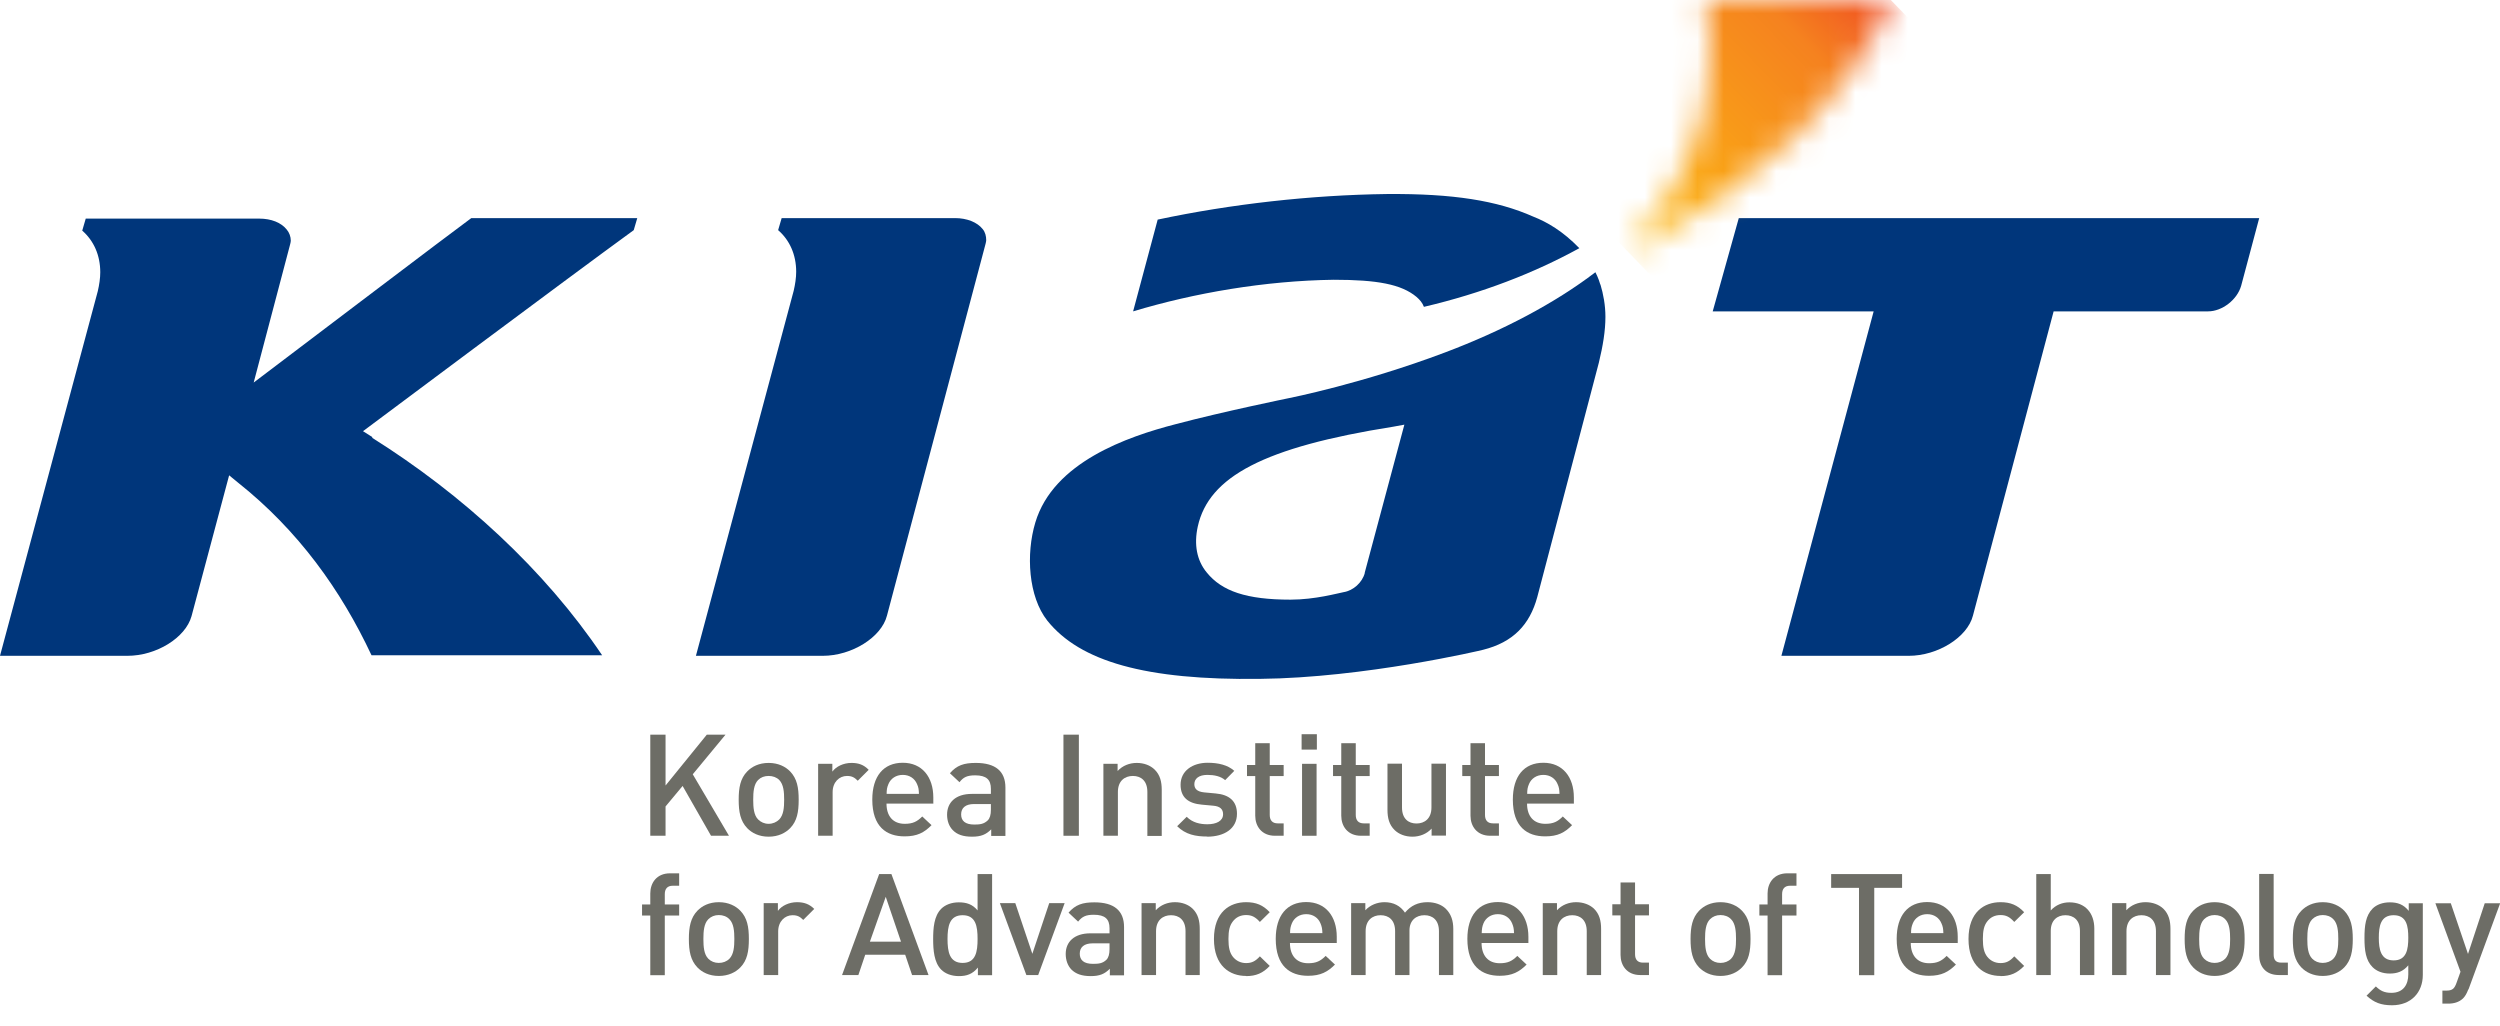<svg viewBox="0 0 95 39" fill="none" xmlns="http://www.w3.org/2000/svg">
<g clip-path="url(#clip0_57_3254)">
<path d="M27.019 31.759L25.939 29.866L25.291 30.645V31.759H24.711V27.917H25.291V29.849L26.859 27.917H27.57L26.325 29.423L27.701 31.759H27.013H27.019Z" fill="#6D6D66"></path>
<path d="M29.798 30.39C29.798 30.685 29.776 30.969 29.611 31.14C29.508 31.242 29.366 31.305 29.207 31.305C29.048 31.305 28.912 31.242 28.809 31.14C28.644 30.975 28.622 30.685 28.622 30.39C28.622 30.094 28.644 29.804 28.809 29.639C28.912 29.537 29.048 29.486 29.207 29.486C29.366 29.486 29.508 29.537 29.611 29.639C29.776 29.81 29.798 30.094 29.798 30.39ZM30.35 30.39C30.35 29.929 30.287 29.588 30.026 29.315C29.849 29.133 29.577 28.991 29.207 28.991C28.838 28.991 28.57 29.133 28.394 29.315C28.133 29.582 28.07 29.929 28.07 30.39C28.07 30.85 28.133 31.197 28.394 31.47C28.57 31.651 28.838 31.794 29.207 31.794C29.577 31.794 29.849 31.651 30.026 31.47C30.287 31.202 30.35 30.856 30.35 30.39Z" fill="#6D6D66"></path>
<path d="M32.595 29.668C32.47 29.543 32.373 29.486 32.186 29.486C31.89 29.486 31.64 29.724 31.64 30.1V31.759H31.089V29.025H31.629V29.321C31.771 29.128 32.049 28.991 32.356 28.991C32.623 28.991 32.822 29.059 33.01 29.253L32.595 29.668Z" fill="#6D6D66"></path>
<path d="M34.92 30.168H33.692C33.692 30.003 33.709 29.918 33.761 29.793C33.846 29.588 34.045 29.446 34.306 29.446C34.568 29.446 34.761 29.588 34.846 29.793C34.903 29.918 34.914 29.997 34.92 30.168ZM35.466 30.549V30.304C35.466 29.526 35.039 28.985 34.306 28.985C33.573 28.985 33.147 29.497 33.147 30.384C33.147 31.424 33.692 31.782 34.374 31.782C34.852 31.782 35.119 31.64 35.398 31.356L35.045 31.026C34.852 31.22 34.687 31.305 34.38 31.305C33.931 31.305 33.687 31.009 33.687 30.537H35.46L35.466 30.549Z" fill="#6D6D66"></path>
<path d="M37.654 30.77C37.654 30.964 37.615 31.094 37.535 31.174C37.387 31.316 37.234 31.333 37.023 31.333C36.677 31.333 36.523 31.191 36.523 30.947C36.523 30.702 36.688 30.554 37.012 30.554H37.654V30.776V30.77ZM38.206 31.759V29.929C38.206 29.309 37.831 28.991 37.08 28.991C36.626 28.991 36.358 29.082 36.097 29.383L36.461 29.724C36.608 29.531 36.756 29.463 37.057 29.463C37.484 29.463 37.654 29.628 37.654 29.975V30.168H36.932C36.307 30.168 35.989 30.498 35.989 30.958C35.989 31.191 36.063 31.401 36.205 31.544C36.37 31.714 36.597 31.794 36.938 31.794C37.279 31.794 37.467 31.714 37.666 31.515V31.765H38.206V31.759Z" fill="#6D6D66"></path>
<path d="M40.411 31.759V27.917H40.997V31.759H40.411Z" fill="#6D6D66"></path>
<path d="M43.6 31.759V30.094C43.6 29.668 43.356 29.486 43.049 29.486C42.742 29.486 42.48 29.673 42.48 30.094V31.759H41.929V29.025H42.469V29.298C42.657 29.093 42.924 28.991 43.197 28.991C43.47 28.991 43.708 29.082 43.873 29.241C44.084 29.446 44.146 29.707 44.146 30.014V31.765H43.595L43.6 31.759Z" fill="#6D6D66"></path>
<path d="M45.88 31.788C45.431 31.788 45.056 31.714 44.732 31.396L45.095 31.038C45.317 31.265 45.613 31.322 45.88 31.322C46.215 31.322 46.477 31.202 46.477 30.941C46.477 30.759 46.374 30.64 46.107 30.617L45.67 30.577C45.158 30.532 44.862 30.304 44.862 29.821C44.862 29.287 45.323 28.985 45.891 28.985C46.301 28.985 46.653 29.071 46.903 29.292L46.556 29.645C46.386 29.497 46.141 29.446 45.88 29.446C45.55 29.446 45.385 29.594 45.385 29.798C45.385 29.957 45.471 30.083 45.761 30.111L46.193 30.151C46.704 30.196 47.005 30.435 47.005 30.924C47.005 31.492 46.522 31.794 45.868 31.794L45.88 31.788Z" fill="#6D6D66"></path>
<path d="M48.449 31.759C47.938 31.759 47.699 31.39 47.699 30.998V29.491H47.386V29.071H47.699V28.241H48.25V29.071H48.779V29.491H48.25V30.969C48.25 31.168 48.347 31.288 48.552 31.288H48.779V31.759H48.449Z" fill="#6D6D66"></path>
<path d="M49.461 28.485V27.9H50.041V28.485H49.461ZM49.478 31.759V29.025H50.03V31.759H49.478Z" fill="#6D6D66"></path>
<path d="M51.718 31.759C51.206 31.759 50.968 31.39 50.968 30.998V29.491H50.655V29.071H50.968V28.241H51.519V29.071H52.048V29.491H51.519V30.969C51.519 31.168 51.616 31.288 51.82 31.288H52.048V31.759H51.718Z" fill="#6D6D66"></path>
<path d="M54.401 31.759V31.487C54.213 31.691 53.946 31.794 53.673 31.794C53.401 31.794 53.162 31.703 52.997 31.544C52.787 31.339 52.724 31.083 52.724 30.77V29.02H53.276V30.685C53.276 31.111 53.52 31.293 53.827 31.293C54.134 31.293 54.395 31.106 54.395 30.685V29.02H54.947V31.754H54.407L54.401 31.759Z" fill="#6D6D66"></path>
<path d="M56.629 31.759C56.118 31.759 55.879 31.39 55.879 30.998V29.491H55.566V29.071H55.879V28.241H56.43V29.071H56.959V29.491H56.43V30.969C56.43 31.168 56.527 31.288 56.732 31.288H56.959V31.759H56.629Z" fill="#6D6D66"></path>
<path d="M59.261 30.168H58.033C58.033 30.003 58.05 29.918 58.102 29.793C58.187 29.588 58.386 29.446 58.647 29.446C58.909 29.446 59.102 29.588 59.187 29.793C59.244 29.918 59.256 29.997 59.261 30.168ZM59.807 30.549V30.304C59.807 29.526 59.381 28.985 58.647 28.985C57.914 28.985 57.488 29.497 57.488 30.384C57.488 31.424 58.033 31.782 58.716 31.782C59.193 31.782 59.46 31.64 59.739 31.356L59.386 31.026C59.193 31.22 59.034 31.305 58.721 31.305C58.272 31.305 58.028 31.009 58.028 30.537H59.801L59.807 30.549Z" fill="#6D6D66"></path>
<path d="M25.262 34.789V37.057H24.711V34.789H24.398V34.369H24.711V33.948C24.711 33.556 24.949 33.186 25.461 33.186H25.808V33.658H25.563C25.359 33.658 25.262 33.778 25.262 33.977V34.369H25.808V34.789H25.262Z" fill="#6D6D66"></path>
<path d="M27.905 35.682C27.905 35.977 27.883 36.262 27.718 36.432C27.616 36.535 27.473 36.591 27.314 36.591C27.155 36.591 27.019 36.535 26.916 36.432C26.751 36.267 26.729 35.977 26.729 35.682C26.729 35.386 26.751 35.096 26.916 34.931C27.019 34.829 27.155 34.772 27.314 34.772C27.473 34.772 27.616 34.824 27.718 34.931C27.883 35.096 27.905 35.386 27.905 35.682ZM28.457 35.682C28.457 35.221 28.394 34.88 28.133 34.608C27.956 34.426 27.684 34.283 27.314 34.283C26.945 34.283 26.677 34.426 26.501 34.608C26.245 34.875 26.177 35.221 26.177 35.682C26.177 36.142 26.24 36.489 26.501 36.762C26.677 36.944 26.945 37.086 27.314 37.086C27.684 37.086 27.956 36.944 28.133 36.762C28.394 36.495 28.457 36.148 28.457 35.682Z" fill="#6D6D66"></path>
<path d="M30.526 34.96C30.401 34.835 30.304 34.778 30.117 34.778C29.821 34.778 29.571 35.017 29.571 35.392V37.052H29.02V34.318H29.56V34.613C29.702 34.42 29.98 34.283 30.287 34.283C30.549 34.283 30.753 34.352 30.941 34.539L30.526 34.954V34.96Z" fill="#6D6D66"></path>
<path d="M34.238 35.784H33.056L33.658 34.079L34.238 35.784ZM35.284 37.052L33.874 33.215H33.408L31.998 37.052H32.618L32.879 36.279H34.397L34.659 37.052H35.278H35.284Z" fill="#6D6D66"></path>
<path d="M37.148 35.682C37.148 36.165 37.08 36.591 36.58 36.591C36.08 36.591 36.006 36.165 36.006 35.682C36.006 35.199 36.08 34.778 36.58 34.778C37.08 34.778 37.148 35.199 37.148 35.682ZM37.7 37.052V33.215H37.148V34.596C36.95 34.357 36.722 34.289 36.432 34.289C36.159 34.289 35.921 34.38 35.767 34.533C35.489 34.812 35.46 35.273 35.46 35.688C35.46 36.102 35.494 36.574 35.767 36.847C35.921 37.001 36.159 37.092 36.438 37.092C36.733 37.092 36.955 37.018 37.16 36.768V37.057H37.7V37.052Z" fill="#6D6D66"></path>
<path d="M39.451 37.052H39.002L37.995 34.318H38.581L39.229 36.245L39.871 34.318H40.457L39.451 37.052Z" fill="#6D6D66"></path>
<path d="M42.162 36.068C42.162 36.262 42.122 36.392 42.043 36.472C41.895 36.614 41.742 36.626 41.531 36.626C41.184 36.626 41.031 36.483 41.031 36.239C41.031 35.995 41.196 35.847 41.52 35.847H42.162V36.068ZM42.714 37.057V35.227C42.714 34.608 42.338 34.289 41.588 34.289C41.133 34.289 40.866 34.38 40.605 34.681L40.968 35.022C41.122 34.829 41.264 34.761 41.565 34.761C41.992 34.761 42.162 34.926 42.162 35.273V35.466H41.44C40.815 35.466 40.497 35.795 40.497 36.25C40.497 36.483 40.571 36.694 40.713 36.842C40.877 37.006 41.105 37.092 41.446 37.092C41.787 37.092 41.975 37.012 42.174 36.813V37.063H42.714V37.057Z" fill="#6D6D66"></path>
<path d="M45.05 37.052V35.386C45.05 34.96 44.806 34.778 44.499 34.778C44.192 34.778 43.93 34.966 43.93 35.386V37.052H43.379V34.318H43.919V34.59C44.106 34.386 44.373 34.283 44.646 34.283C44.919 34.283 45.158 34.374 45.317 34.528C45.528 34.733 45.59 34.994 45.59 35.301V37.052H45.039H45.05Z" fill="#6D6D66"></path>
<path d="M47.352 37.086C46.738 37.086 46.13 36.711 46.13 35.682C46.13 34.653 46.733 34.283 47.352 34.283C47.727 34.283 47.995 34.392 48.25 34.664L47.875 35.034C47.705 34.846 47.568 34.772 47.352 34.772C47.136 34.772 46.966 34.858 46.846 35.017C46.727 35.17 46.681 35.364 46.681 35.682C46.681 36 46.727 36.199 46.846 36.353C46.966 36.506 47.142 36.597 47.352 36.597C47.562 36.597 47.705 36.529 47.875 36.341L48.25 36.705C47.995 36.978 47.727 37.092 47.352 37.092V37.086Z" fill="#6D6D66"></path>
<path d="M50.251 35.46H49.023C49.023 35.295 49.041 35.21 49.092 35.085C49.177 34.88 49.376 34.738 49.637 34.738C49.899 34.738 50.092 34.88 50.177 35.085C50.229 35.21 50.246 35.29 50.251 35.46ZM50.797 35.841V35.597C50.797 34.818 50.371 34.278 49.637 34.278C48.904 34.278 48.478 34.789 48.478 35.676C48.478 36.716 49.023 37.08 49.706 37.08C50.183 37.08 50.45 36.932 50.729 36.654L50.376 36.324C50.183 36.517 50.018 36.603 49.711 36.603C49.262 36.603 49.018 36.307 49.018 35.835H50.791L50.797 35.841Z" fill="#6D6D66"></path>
<path d="M54.68 37.052V35.386C54.68 34.96 54.435 34.778 54.128 34.778C53.821 34.778 53.56 34.966 53.56 35.358V37.052H53.014V35.386C53.014 34.96 52.77 34.778 52.463 34.778C52.156 34.778 51.894 34.966 51.894 35.386V37.052H51.343V34.318H51.883V34.59C52.065 34.392 52.337 34.283 52.61 34.283C52.952 34.283 53.213 34.42 53.389 34.681C53.611 34.414 53.884 34.283 54.248 34.283C54.526 34.283 54.776 34.374 54.935 34.528C55.146 34.733 55.225 34.994 55.225 35.301V37.052H54.674H54.68Z" fill="#6D6D66"></path>
<path d="M57.533 35.46H56.305C56.311 35.295 56.322 35.21 56.373 35.085C56.459 34.88 56.658 34.738 56.919 34.738C57.181 34.738 57.374 34.88 57.459 35.085C57.511 35.21 57.528 35.29 57.533 35.46ZM58.079 35.841V35.597C58.079 34.818 57.653 34.278 56.919 34.278C56.186 34.278 55.76 34.789 55.76 35.676C55.76 36.716 56.305 37.08 56.987 37.08C57.465 37.08 57.732 36.932 58.011 36.654L57.658 36.324C57.465 36.517 57.3 36.603 56.993 36.603C56.544 36.603 56.3 36.307 56.3 35.835H58.073L58.079 35.841Z" fill="#6D6D66"></path>
<path d="M60.296 37.052V35.386C60.296 34.96 60.051 34.778 59.745 34.778C59.438 34.778 59.176 34.966 59.176 35.386V37.052H58.625V34.318H59.165V34.59C59.352 34.386 59.619 34.283 59.892 34.283C60.165 34.283 60.404 34.374 60.569 34.528C60.779 34.733 60.842 34.994 60.842 35.301V37.052H60.29H60.296Z" fill="#6D6D66"></path>
<path d="M62.331 37.052C61.819 37.052 61.581 36.682 61.581 36.29V34.784H61.268V34.363H61.581V33.533H62.132V34.363H62.661V34.784H62.132V36.262C62.132 36.461 62.229 36.58 62.433 36.58H62.661V37.052H62.331Z" fill="#6D6D66"></path>
<path d="M65.969 35.682C65.969 35.977 65.946 36.262 65.781 36.432C65.679 36.535 65.537 36.591 65.378 36.591C65.219 36.591 65.082 36.535 64.98 36.432C64.815 36.267 64.792 35.977 64.792 35.682C64.792 35.386 64.815 35.096 64.98 34.931C65.082 34.829 65.219 34.772 65.378 34.772C65.537 34.772 65.679 34.824 65.781 34.931C65.946 35.096 65.969 35.386 65.969 35.682ZM66.52 35.682C66.52 35.221 66.458 34.88 66.196 34.608C66.02 34.426 65.747 34.283 65.378 34.283C65.008 34.283 64.741 34.426 64.565 34.608C64.309 34.875 64.241 35.221 64.241 35.682C64.241 36.142 64.309 36.489 64.565 36.762C64.747 36.944 65.008 37.086 65.378 37.086C65.747 37.086 66.02 36.944 66.196 36.762C66.458 36.495 66.52 36.148 66.52 35.682Z" fill="#6D6D66"></path>
<path d="M67.72 34.789V37.057H67.168V34.789H66.856V34.369H67.168V33.948C67.168 33.556 67.407 33.186 67.919 33.186H68.266V33.658H68.021C67.817 33.658 67.72 33.778 67.72 33.977V34.369H68.266V34.789H67.72Z" fill="#6D6D66"></path>
<path d="M71.222 33.738V37.057H70.642V33.738H69.584V33.215H72.279V33.738H71.222Z" fill="#6D6D66"></path>
<path d="M73.848 35.46H72.62C72.62 35.295 72.637 35.21 72.688 35.085C72.773 34.88 72.972 34.738 73.234 34.738C73.495 34.738 73.689 34.88 73.774 35.085C73.831 35.21 73.842 35.29 73.848 35.46ZM74.394 35.841V35.597C74.394 34.818 73.967 34.278 73.234 34.278C72.501 34.278 72.074 34.789 72.074 35.676C72.074 36.716 72.62 37.08 73.302 37.08C73.78 37.08 74.047 36.932 74.325 36.654L73.973 36.324C73.78 36.517 73.615 36.603 73.308 36.603C72.859 36.603 72.609 36.307 72.609 35.835H74.382L74.394 35.841Z" fill="#6D6D66"></path>
<path d="M76.019 37.086C75.405 37.086 74.803 36.711 74.803 35.682C74.803 34.653 75.405 34.283 76.019 34.283C76.394 34.283 76.662 34.392 76.918 34.664L76.542 35.034C76.372 34.846 76.235 34.772 76.019 34.772C75.803 34.772 75.633 34.858 75.513 35.017C75.394 35.17 75.349 35.364 75.349 35.682C75.349 36 75.394 36.199 75.513 36.353C75.633 36.506 75.809 36.597 76.019 36.597C76.23 36.597 76.372 36.529 76.542 36.341L76.918 36.705C76.656 36.978 76.394 37.092 76.019 37.092V37.086Z" fill="#6D6D66"></path>
<path d="M79.038 37.052V35.375C79.038 34.96 78.793 34.778 78.486 34.778C78.18 34.778 77.929 34.966 77.929 35.375V37.052H77.378V33.215H77.929V34.596C78.117 34.391 78.367 34.289 78.634 34.289C79.243 34.289 79.584 34.698 79.584 35.29V37.052H79.032H79.038Z" fill="#6D6D66"></path>
<path d="M81.926 37.052V35.386C81.926 34.96 81.681 34.778 81.374 34.778C81.067 34.778 80.806 34.966 80.806 35.386V37.052H80.26V34.318H80.8V34.59C80.988 34.386 81.255 34.283 81.528 34.283C81.8 34.283 82.039 34.374 82.204 34.528C82.414 34.733 82.477 34.994 82.477 35.301V37.052H81.926Z" fill="#6D6D66"></path>
<path d="M84.745 35.682C84.745 35.977 84.722 36.262 84.558 36.432C84.455 36.535 84.313 36.591 84.154 36.591C83.995 36.591 83.858 36.535 83.756 36.432C83.591 36.267 83.568 35.977 83.568 35.682C83.568 35.386 83.591 35.096 83.756 34.931C83.858 34.829 83.995 34.772 84.154 34.772C84.313 34.772 84.455 34.824 84.558 34.931C84.722 35.096 84.745 35.386 84.745 35.682ZM85.296 35.682C85.296 35.221 85.234 34.88 84.972 34.608C84.796 34.426 84.523 34.283 84.154 34.283C83.784 34.283 83.517 34.426 83.341 34.608C83.079 34.875 83.017 35.221 83.017 35.682C83.017 36.142 83.079 36.489 83.341 36.762C83.517 36.944 83.784 37.086 84.154 37.086C84.523 37.086 84.796 36.944 84.972 36.762C85.234 36.495 85.296 36.148 85.296 35.682Z" fill="#6D6D66"></path>
<path d="M86.598 37.052C86.075 37.052 85.848 36.699 85.848 36.296V33.209H86.399V36.262C86.399 36.472 86.473 36.58 86.695 36.58H86.939V37.052H86.598Z" fill="#6D6D66"></path>
<path d="M88.855 35.682C88.855 35.977 88.832 36.262 88.667 36.432C88.565 36.535 88.423 36.591 88.264 36.591C88.105 36.591 87.968 36.535 87.866 36.432C87.701 36.267 87.678 35.977 87.678 35.682C87.678 35.386 87.701 35.096 87.866 34.931C87.968 34.829 88.105 34.772 88.264 34.772C88.423 34.772 88.565 34.824 88.667 34.931C88.832 35.096 88.855 35.386 88.855 35.682ZM89.406 35.682C89.406 35.221 89.338 34.88 89.082 34.608C88.906 34.426 88.633 34.283 88.264 34.283C87.894 34.283 87.627 34.426 87.451 34.608C87.189 34.875 87.127 35.221 87.127 35.682C87.127 36.142 87.189 36.489 87.451 36.762C87.627 36.944 87.894 37.086 88.264 37.086C88.633 37.086 88.906 36.944 89.082 36.762C89.338 36.495 89.406 36.148 89.406 35.682Z" fill="#6D6D66"></path>
<path d="M91.515 35.636C91.515 36.068 91.453 36.495 90.958 36.495C90.464 36.495 90.395 36.068 90.395 35.636C90.395 35.204 90.458 34.778 90.958 34.778C91.459 34.778 91.515 35.204 91.515 35.636ZM92.067 37.04V34.323H91.532V34.613C91.328 34.363 91.106 34.289 90.816 34.289C90.543 34.289 90.31 34.374 90.157 34.528C89.895 34.795 89.85 35.176 89.85 35.642C89.85 36.108 89.895 36.489 90.157 36.751C90.31 36.904 90.532 36.995 90.811 36.995C91.089 36.995 91.316 36.921 91.515 36.682V37.029C91.515 37.399 91.339 37.728 90.873 37.728C90.606 37.728 90.452 37.649 90.282 37.484L89.929 37.836C90.214 38.098 90.481 38.2 90.896 38.2C91.623 38.2 92.067 37.711 92.067 37.046V37.04Z" fill="#6D6D66"></path>
<path d="M93.795 37.597C93.738 37.751 93.675 37.859 93.596 37.939C93.442 38.086 93.243 38.138 93.033 38.138H92.811V37.643H92.954C93.187 37.643 93.266 37.575 93.346 37.353L93.499 36.927L92.544 34.323H93.13L93.784 36.25L94.42 34.323H95.006L93.801 37.603L93.795 37.597Z" fill="#6D6D66"></path>
<path d="M37.343 8.707C37.133 8.44 36.733 8.288 36.295 8.288H29.703C29.703 8.288 29.588 8.688 29.569 8.745C30.008 9.126 30.255 9.679 30.255 10.326C30.255 10.555 30.217 10.803 30.16 11.05L26.445 24.921H31.265C32.37 24.921 33.494 24.216 33.704 23.396L37.438 9.317C37.438 9.317 37.476 9.183 37.476 9.126C37.476 8.974 37.438 8.821 37.343 8.707Z" fill="#00367B"></path>
<path d="M66.074 8.288L65.083 11.832H71.199L67.693 24.921H72.532C73.637 24.921 74.761 24.216 74.971 23.396L78.038 11.832H83.907C84.44 11.832 85.012 11.393 85.164 10.86L85.85 8.288H66.093H66.074Z" fill="#00367B"></path>
<mask id="mask0_57_3254" style="mask-type:luminance" maskUnits="userSpaceOnUse" x="61" y="0" width="11" height="10">
<path d="M64.816 0C64.93 0.629 64.988 1.238 65.007 1.829C65.064 5.049 63.654 7.507 61.996 9.278C61.863 9.431 61.939 9.526 62.111 9.45C66.855 7.049 70.246 3.753 71.865 0H64.816Z" fill="white"></path>
</mask>
<g mask="url(#mask0_57_3254)">
<path d="M67.011 -4.995L57.078 4.631L66.69 14.55L76.624 4.925L67.011 -4.995Z" fill="url(#paint0_linear_57_3254)"></path>
</g>
<path d="M52.699 7.373C49.803 7.411 46.774 7.754 43.992 8.345C43.916 8.631 43.249 11.127 43.058 11.832C45.402 11.127 48.069 10.669 50.679 10.631C52.337 10.631 53.251 10.803 53.823 11.279C53.956 11.393 54.052 11.508 54.109 11.66C56.3 11.146 58.281 10.384 60.015 9.431C59.386 8.783 58.796 8.44 58.262 8.231C56.89 7.621 55.214 7.354 52.718 7.373" fill="#00367B"></path>
<path d="M51.861 21.777C51.765 22.139 51.422 22.444 51.06 22.501C50.851 22.539 49.974 22.787 49.041 22.787C47.364 22.787 46.431 22.463 45.859 21.758C45.478 21.301 45.364 20.691 45.516 20.005C45.935 18.119 48.012 16.995 52.947 16.214L53.366 16.137L51.861 21.758V21.777ZM60.815 10.822C60.739 10.555 60.625 10.345 60.625 10.345C59.081 11.527 57.081 12.575 54.909 13.394C51.784 14.575 48.984 15.128 48.984 15.128C48.984 15.128 46.469 15.642 44.678 16.118C42.83 16.595 40.029 17.566 39.343 19.853C38.981 21.053 39.076 22.672 39.8 23.587C41.039 25.13 43.516 25.854 47.879 25.797C51.842 25.759 56.3 24.711 56.357 24.692C57.5 24.406 58.129 23.739 58.415 22.692L60.758 13.775C60.91 13.146 61.006 12.575 61.006 12.041C61.006 11.603 60.929 11.184 60.815 10.803" fill="#00367B"></path>
<path d="M14.156 16.614L13.794 16.385C13.794 16.385 21.567 10.574 24.082 8.745L24.216 8.288H17.909C17.757 8.383 9.64 14.537 9.64 14.537L11.012 9.336C11.012 9.336 11.05 9.202 11.05 9.145C11.05 8.993 10.993 8.84 10.898 8.726C10.688 8.459 10.307 8.307 9.85 8.307H3.258C3.258 8.307 3.144 8.707 3.125 8.764C3.563 9.145 3.81 9.698 3.81 10.345C3.81 10.574 3.772 10.822 3.715 11.069L0 24.921H4.839C5.944 24.921 7.049 24.235 7.278 23.415L8.707 18.062L9.031 18.328C11.336 20.157 12.956 22.425 14.118 24.901H22.882C20.691 21.643 17.566 18.786 14.137 16.633" fill="#00367B"></path>
</g>
<defs>
<linearGradient id="paint0_linear_57_3254" x1="62.616" y1="9.065" x2="72.317" y2="-0.336" gradientUnits="userSpaceOnUse">
<stop stop-color="#FDB812"></stop>
<stop offset="0.14" stop-color="#FBAC14"></stop>
<stop offset="0.7" stop-color="#F5821F"></stop>
<stop offset="0.74" stop-color="#F4791F"></stop>
<stop offset="1" stop-color="#EF4122"></stop>
</linearGradient>
<clipPath id="clip0_57_3254">
<rect width="95" height="38.194" fill="white"></rect>
</clipPath>
</defs>
</svg>

